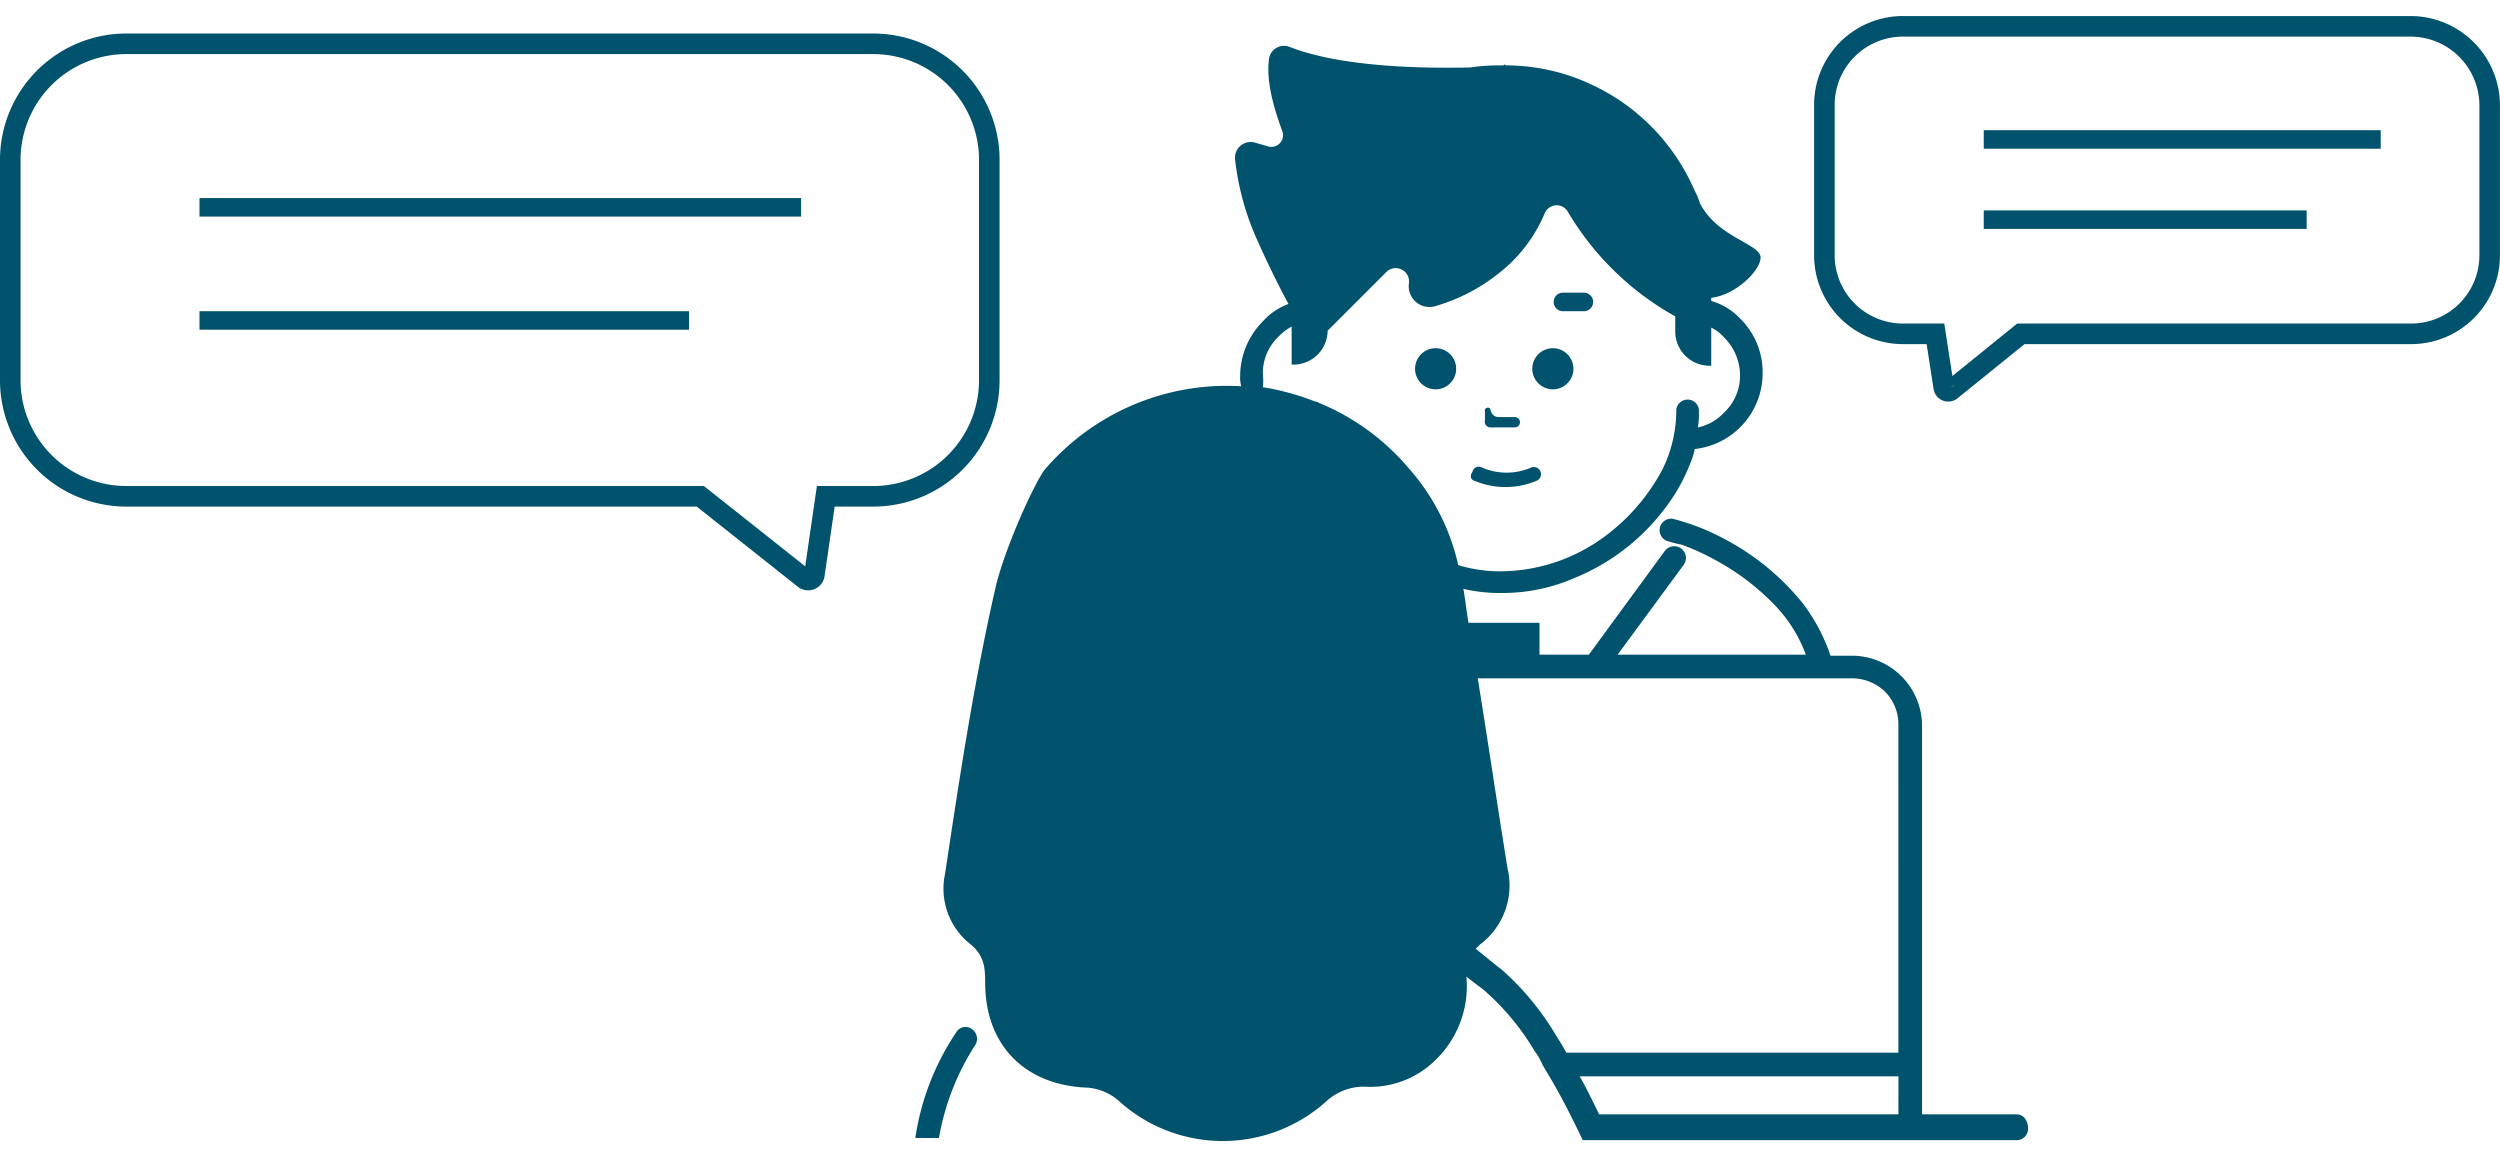 <?xml version="1.0" encoding="UTF-8"?>
<svg xmlns="http://www.w3.org/2000/svg" xmlns:xlink="http://www.w3.org/1999/xlink" width="242" height="112" viewBox="0 0 242 112">
  <defs>
    <clipPath id="clip-path">
      <rect id="長方形_89584" data-name="長方形 89584" width="242" height="112" transform="translate(208 2185)" fill="#fff" stroke="#707070" stroke-width="1"></rect>
    </clipPath>
  </defs>
  <g id="マスクグループ_23" data-name="マスクグループ 23" transform="translate(-208 -2185)" clip-path="url(#clip-path)">
    <g id="proposal_05_pict" transform="translate(207.701 2187.549)">
      <circle id="楕円形_23" data-name="楕円形 23" cx="1.991" cy="1.991" r="1.991" transform="translate(137.276 31.158)" fill="#00526d"></circle>
      <path id="パス_15321" data-name="パス 15321" d="M150.615,35.14a1.991,1.991,0,1,0-1.991-1.991A2,2,0,0,0,150.615,35.14Z" fill="#00526d"></path>
      <path id="パス_15322" data-name="パス 15322" d="M144.643,38.824h2.29a.5.5,0,1,0,0-1h-1.493a.788.788,0,0,1-.8-.5l-.1-.3c-.1-.2-.5-.1-.5.1v1A.56.56,0,0,0,144.643,38.824Z" fill="#00526d"></path>
      <path id="パス_15323" data-name="パス 15323" d="M151.511,27.575h2.19a.9.9,0,0,0,0-1.792h-2.19a.9.9,0,0,0,0,1.792Z" fill="#00526d"></path>
      <path id="パス_15324" data-name="パス 15324" d="M143.05,44h0a7.765,7.765,0,0,0,5.973,0,.693.693,0,0,0-.5-1.294,5.983,5.983,0,0,1-4.778,0,.605.605,0,0,0-.9.4C142.552,43.5,142.652,43.9,143.05,44Z" fill="#00526d"></path>
      <path id="パス_15325" data-name="パス 15325" d="M92.878,97.357h0A24.87,24.87,0,0,0,88.9,107.611h2.29a24.1,24.1,0,0,1,3.484-8.959,1.142,1.142,0,0,0-.3-1.593A1.028,1.028,0,0,0,92.878,97.357Z" fill="#00526d"></path>
      <rect id="長方形_89585" data-name="長方形 89585" width="58.235" height="1.792" transform="translate(19.611 16.624)" fill="#00526d"></rect>
      <rect id="長方形_89586" data-name="長方形 89586" width="47.385" height="1.792" transform="translate(19.611 27.575)" fill="#00526d"></rect>
      <rect id="長方形_89587" data-name="長方形 89587" width="38.425" height="1.792" transform="translate(192.326 10.054)" fill="#00526d"></rect>
      <rect id="長方形_89588" data-name="長方形 89588" width="31.258" height="1.792" transform="translate(192.326 17.819)" fill="#00526d"></rect>
      <path id="パス_15326" data-name="パス 15326" d="M195.511,105.321h-9.158V67.692a6.8,6.8,0,0,0-6.769-6.769h-2.091a17.679,17.679,0,0,0-2.688-5.077,24.086,24.086,0,0,0-6.769-5.774,24.365,24.365,0,0,0-3.285-1.593,22.874,22.874,0,0,0-2.489-.8,1.113,1.113,0,0,0-.4,2.19h0a10.331,10.331,0,0,0,1.195.3,21.727,21.727,0,0,1,3.285,1.493,23.317,23.317,0,0,1,5.575,4.181,13.771,13.771,0,0,1,3.186,4.977H156.887l6.371-8.661a1.135,1.135,0,1,0-1.792-1.394L154.1,60.824h-4.778V57.738h-6.869c-.2-1.1-.3-2.19-.5-3.285a15.463,15.463,0,0,0,3.683.4,17.448,17.448,0,0,0,7.167-1.493,20.663,20.663,0,0,0,8.561-6.57,17.457,17.457,0,0,0,2.588-4.579,6.439,6.439,0,0,0,.4-1.294,7.384,7.384,0,0,0,6.57-7.367,7.288,7.288,0,0,0-2.19-5.276,6.215,6.215,0,0,0-2.787-1.692v-.3c2.489-.3,4.878-2.787,4.778-3.982-.2-1.294-4.181-1.891-5.873-5.176h0a6.09,6.09,0,0,0-.5-1.195,20.109,20.109,0,0,0-7.267-8.76,20.66,20.66,0,0,0-5.176-2.489,19.547,19.547,0,0,0-5.873-.9c0-.1-.1-.1-.2,0h-.7a19.393,19.393,0,0,0-2.489.2c-4.48.1-12.443,0-17.52-1.991a1.468,1.468,0,0,0-1.991,1.195c-.3,2.29.6,5.077,1.294,6.968a1.129,1.129,0,0,1-1.294,1.493l-1.394-.4a1.52,1.52,0,0,0-1.891,1.593,26.124,26.124,0,0,0,1.891,7.267c1.394,3.186,2.688,5.674,3.285,6.769a6.165,6.165,0,0,0-2.489,1.692,7.524,7.524,0,0,0-2.19,5.276,3.387,3.387,0,0,0,.1,1A23.213,23.213,0,0,0,101.439,42.9c-.9,1.1-3.882,7.566-4.778,11.448-2.09,9.158-3.484,18.416-4.878,27.674A6.841,6.841,0,0,0,94.172,88.8c1.394,1.1,1.493,2.29,1.493,3.783,0,6.072,3.882,9.955,9.955,10.154a5.3,5.3,0,0,1,2.887,1.195,14.983,14.983,0,0,0,20.208.1,5.4,5.4,0,0,1,3.584-1.394,8.994,8.994,0,0,0,6.968-2.588,9.929,9.929,0,0,0,2.986-7.964v-.1c.6.5,1.195.9,1.792,1.394a24.163,24.163,0,0,1,4.778,5.774,6.347,6.347,0,0,1,.8,1.394c.2.3.4.7.6,1,1.195,1.991,2.29,4.181,3.285,6.271h42.009a1.1,1.1,0,0,0,1.1-1.1C196.606,105.819,196.109,105.321,195.511,105.321ZM122.543,33.647a4.877,4.877,0,0,1,1.593-3.683,4.68,4.68,0,0,1,1.195-.9v3.683h.2a3.314,3.314,0,0,0,3.285-3.285l5.674-5.674a1.289,1.289,0,0,1,2.19,1.1,2.013,2.013,0,0,0,2.588,2.19A17.844,17.844,0,0,0,146.434,23a14.442,14.442,0,0,0,3.385-4.878,1.252,1.252,0,0,1,2.29-.1,27.767,27.767,0,0,0,10.353,10.054v1.493a3.314,3.314,0,0,0,3.285,3.285h.2V29.167a3.761,3.761,0,0,1,1.195.9,5.209,5.209,0,0,1,1.593,3.683,4.877,4.877,0,0,1-1.593,3.683,4.783,4.783,0,0,1-2.489,1.394,7.534,7.534,0,0,0,.1-1.493,1.1,1.1,0,1,0-2.19,0h0A12.9,12.9,0,0,1,161.167,43a19.34,19.34,0,0,1-6.371,6.968,17.107,17.107,0,0,1-9.258,2.787,13.963,13.963,0,0,1-4.081-.6,21,21,0,0,0-4.778-9.357h0a22.586,22.586,0,0,0-8.76-6.371.366.366,0,0,0-.3-.1,24.128,24.128,0,0,0-5.077-1.394A5.606,5.606,0,0,0,122.543,33.647Zm61.52,71.674H155.1c-.6-1.195-1.195-2.489-1.891-3.683h30.86Zm0-5.973H151.91c-.3-.6-.7-1.195-1-1.692a26.461,26.461,0,0,0-5.276-6.371c-.8-.6-1.593-1.294-2.489-1.991l.4-.4a7.151,7.151,0,0,0,2.688-7.367c-1-6.172-1.891-12.244-2.887-18.416h36.235a4.6,4.6,0,0,1,3.186,1.294,4.428,4.428,0,0,1,1.294,3.186Z" fill="#00526d"></path>
      <path id="パス_15327" data-name="パス 15327" d="M233.638,0H184.561A7.606,7.606,0,0,0,176.9,7.665V22.1a7.606,7.606,0,0,0,7.665,7.665h3.086l.8,5.176a.44.44,0,0,0,.7.3l6.769-5.475h37.729A7.606,7.606,0,0,0,241.3,22.1V7.665A7.668,7.668,0,0,0,233.638,0Z" fill="none" stroke="#00526d" stroke-miterlimit="10" stroke-width="1.991"></path>
      <path id="パス_15328" data-name="パス 15328" d="M12.543,1.692H84.814A11.237,11.237,0,0,1,96.063,12.941v21.3A11.237,11.237,0,0,1,84.814,45.493H80.235l-1.1,7.566a.61.61,0,0,1-1,.4L68.09,45.493H12.543A11.237,11.237,0,0,1,1.294,34.244v-21.3A11.237,11.237,0,0,1,12.543,1.692Z" fill="none" stroke="#00526d" stroke-miterlimit="10" stroke-width="1.991"></path>
    </g>
  </g>
</svg>
